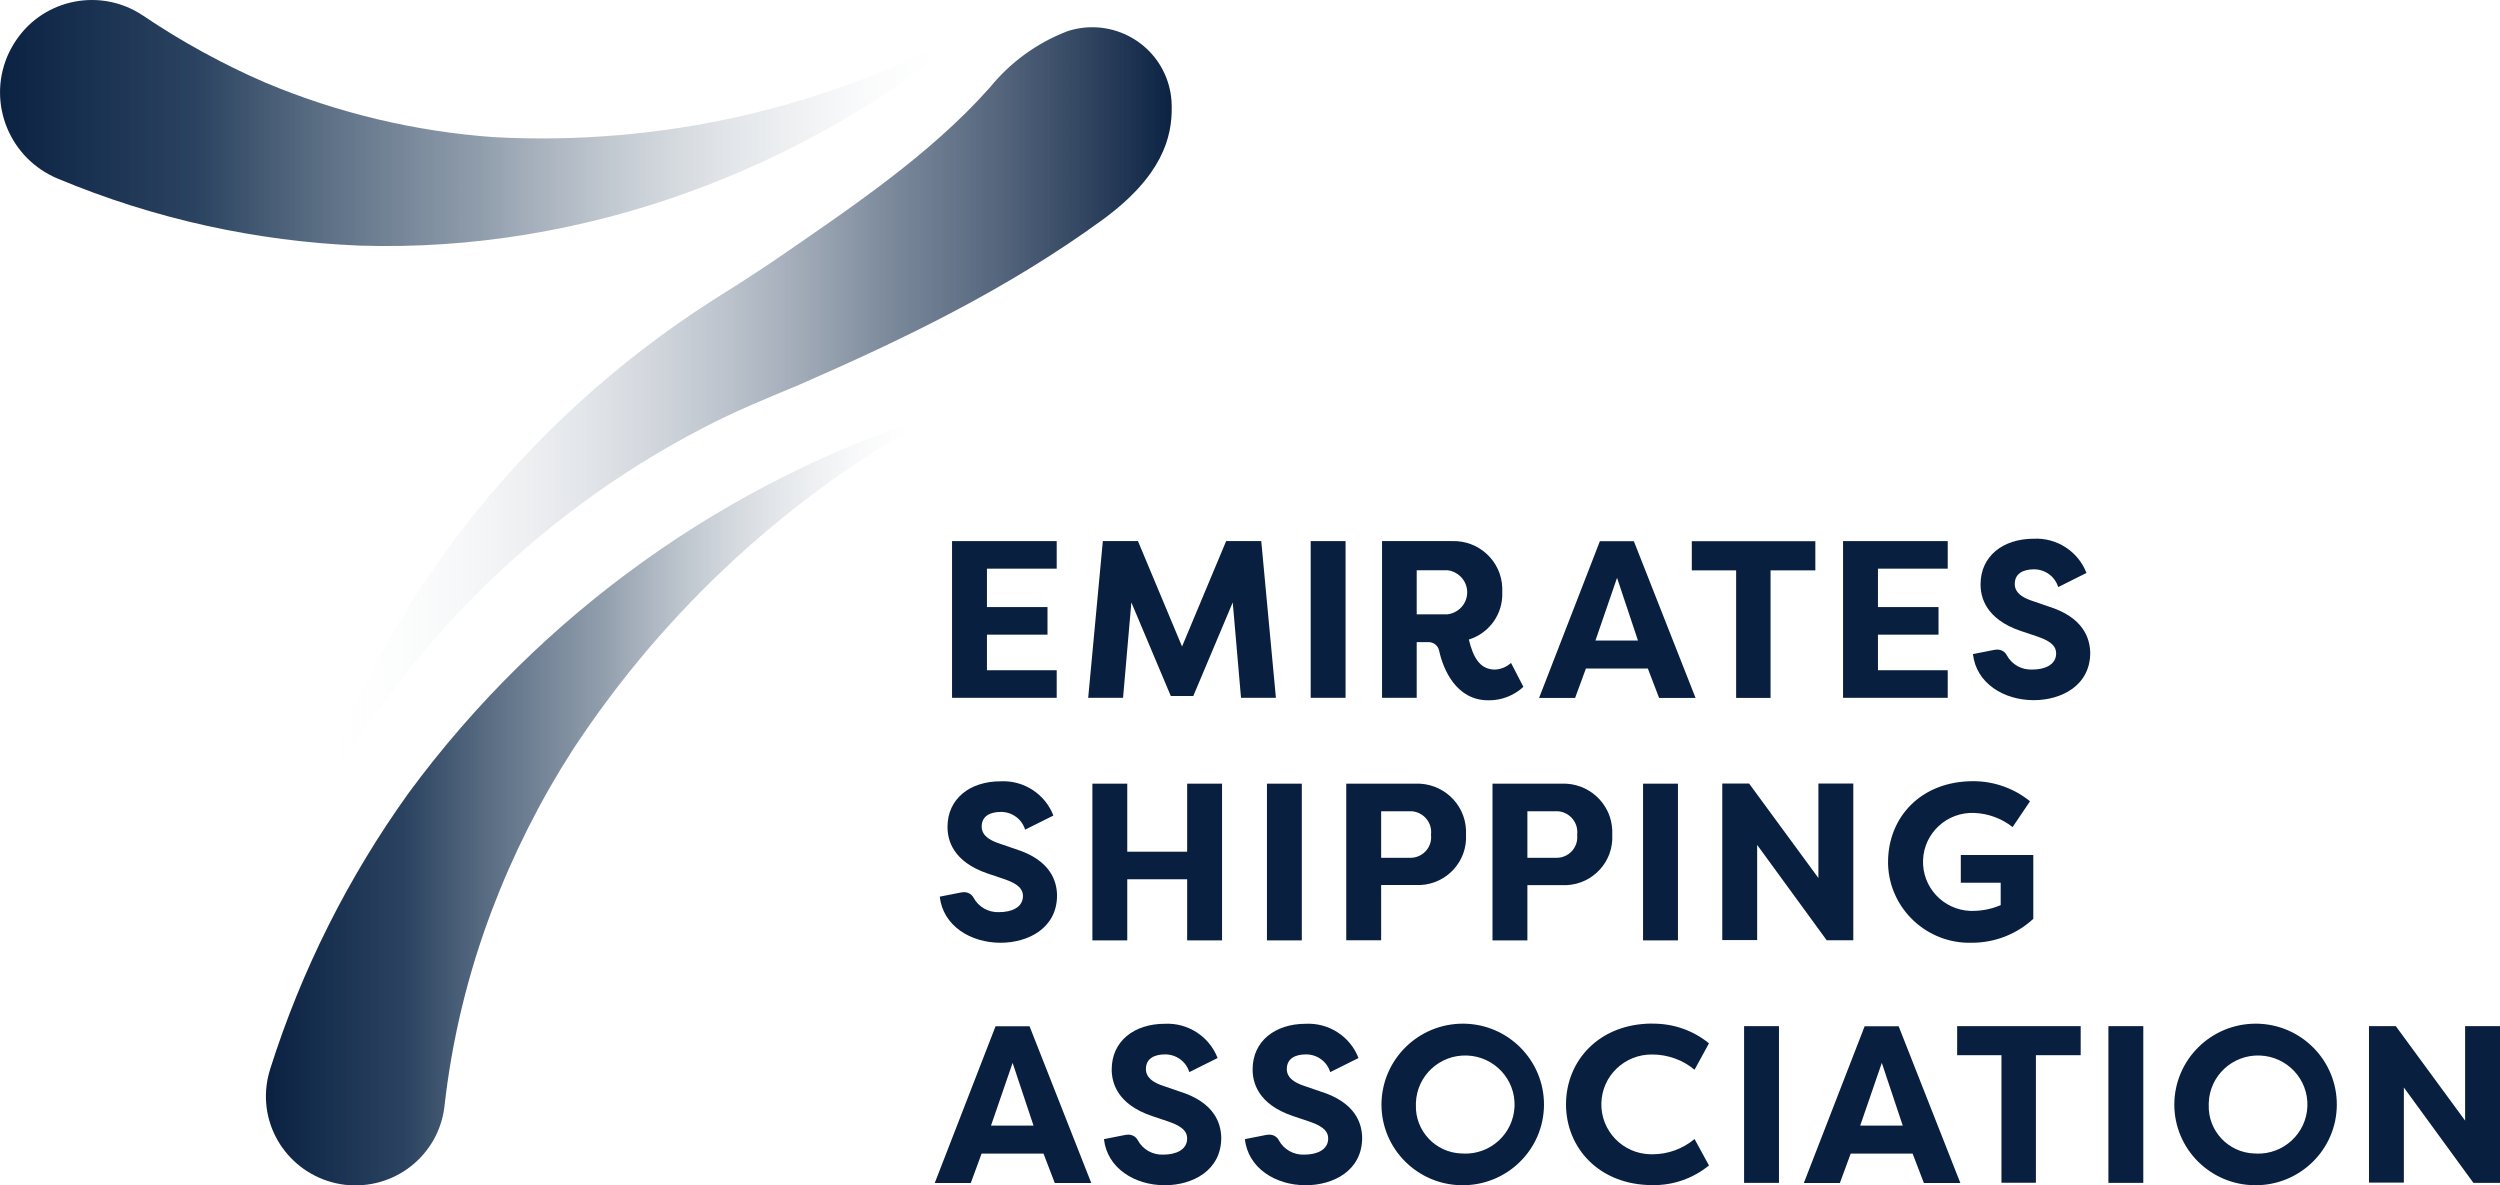 <?xml version="1.0" encoding="UTF-8"?>
<svg xmlns="http://www.w3.org/2000/svg" width="116" height="55" viewBox="0 0 116 55" fill="none">
  <g clip-path="url(#clip0_4057_3)">
    <path d="M44.175 32.378V25.107H49.031V26.386H45.794V28.168H48.604V29.448H45.794V31.099H49.031V32.378H44.175Z" fill="#081F40"></path>
    <path d="M54.325 32.294L52.495 27.953L52.11 32.378H50.492L51.172 25.107H52.801L54.847 29.998L56.893 25.107H58.522L59.202 32.378H57.583L57.199 27.953L55.369 32.294H54.325Z" fill="#081F40"></path>
    <path d="M62.434 32.378H60.816V25.107H62.434V32.378Z" fill="#081F40"></path>
    <path d="M68.155 29.678C68.345 30.449 68.635 31.068 69.368 31.068C69.642 31.057 69.906 30.947 70.111 30.758L70.686 31.87C70.243 32.279 69.658 32.504 69.057 32.494C67.57 32.494 66.969 31.073 66.774 30.187C66.726 29.956 66.521 29.794 66.283 29.794H65.735V32.378H64.127V25.107H67.375C68.624 25.065 69.668 26.04 69.705 27.277C69.705 27.351 69.705 27.419 69.705 27.492C69.742 28.483 69.11 29.374 68.16 29.673L68.155 29.678ZM67.164 28.504C67.733 28.436 68.139 27.922 68.071 27.361C68.013 26.889 67.638 26.517 67.164 26.459H65.735V28.504H67.164Z" fill="#081F40"></path>
    <path d="M73.586 31.02L73.085 32.383H71.414L74.235 25.112H75.811L78.674 32.383H76.982L76.46 31.02H73.586ZM74.029 29.72H76.001L75.031 26.811L74.029 29.72Z" fill="#081F40"></path>
    <path d="M85.872 53.527L85.371 54.89H83.699L86.52 47.618H88.097L90.96 54.89H89.267L88.745 53.527H85.872ZM86.314 52.227H88.287L87.316 49.317L86.314 52.227Z" fill="#081F40"></path>
    <path d="M45.546 53.527L45.045 54.89H43.373L46.194 47.618H47.771L50.634 54.89H48.941L48.419 53.527H45.546ZM45.983 52.227H47.955L46.985 49.317L45.983 52.227Z" fill="#081F40"></path>
    <path d="M84.232 25.112V26.465H82.154V32.383H80.557V26.465H78.5V25.112H84.232Z" fill="#081F40"></path>
    <path d="M85.518 32.378V25.107H90.374V26.386H87.137V28.168H89.947V29.448H87.137V31.099H90.374V32.378H85.518Z" fill="#081F40"></path>
    <path d="M92.579 30.15C92.795 30.108 93.011 30.208 93.111 30.396C93.343 30.832 93.807 31.094 94.308 31.067C94.862 31.067 95.405 30.858 95.405 30.318C95.405 30.04 95.246 29.778 94.556 29.542L93.76 29.275C92.141 28.724 91.898 27.718 91.898 27.115C91.898 25.809 92.932 24.997 94.366 24.997C95.442 24.944 96.428 25.589 96.812 26.585L95.5 27.241C95.352 26.748 94.888 26.412 94.371 26.417C93.87 26.417 93.485 26.617 93.485 27.094C93.485 27.282 93.538 27.623 94.266 27.87L95.041 28.137C96.681 28.645 96.971 29.626 96.987 30.286C96.987 31.812 95.647 32.488 94.366 32.488C92.969 32.488 91.693 31.697 91.545 30.349L92.584 30.145L92.579 30.15Z" fill="#081F40"></path>
    <path d="M44.639 41.406C44.855 41.364 45.071 41.464 45.172 41.652C45.404 42.087 45.873 42.35 46.368 42.323C46.922 42.323 47.465 42.114 47.465 41.574C47.465 41.296 47.307 41.034 46.621 40.798L45.825 40.53C44.207 39.98 43.964 38.973 43.964 38.37C43.964 37.065 44.998 36.252 46.432 36.252C47.507 36.2 48.493 36.845 48.878 37.841L47.565 38.496C47.418 38.004 46.954 37.668 46.437 37.673C45.936 37.673 45.551 37.872 45.551 38.349C45.551 38.538 45.604 38.879 46.331 39.125L47.107 39.393C48.746 39.901 49.036 40.882 49.047 41.542C49.047 43.068 47.708 43.744 46.426 43.744C45.029 43.744 43.753 42.953 43.605 41.605L44.644 41.401H44.639V41.406Z" fill="#081F40"></path>
    <path d="M55.084 43.634V40.798H52.305V43.634H50.687V36.362H52.305V39.519H55.084V36.362H56.703V43.634H55.084Z" fill="#081F40"></path>
    <path d="M60.404 43.634H58.786V36.362H60.404V43.634Z" fill="#081F40"></path>
    <path d="M62.466 43.634V36.362H65.672C66.921 36.31 67.976 37.28 68.023 38.517C68.023 38.591 68.023 38.664 68.023 38.737C68.087 39.959 67.143 41.002 65.914 41.065C65.835 41.065 65.751 41.065 65.672 41.065H64.085V43.629H62.466V43.634ZM65.466 39.802C65.993 39.791 66.415 39.356 66.405 38.832C66.405 38.8 66.405 38.764 66.399 38.732C66.468 38.203 66.088 37.715 65.556 37.647C65.529 37.647 65.498 37.642 65.466 37.642H64.085V39.802H65.466Z" fill="#081F40"></path>
    <path d="M69.252 43.634V36.362H72.458C73.707 36.31 74.762 37.28 74.809 38.523C74.809 38.596 74.809 38.669 74.809 38.743C74.873 39.964 73.929 41.007 72.7 41.07C72.621 41.07 72.537 41.07 72.458 41.07H70.871V43.634H69.252ZM72.247 39.802C72.774 39.791 73.196 39.356 73.185 38.832C73.185 38.795 73.185 38.764 73.18 38.732C73.249 38.203 72.869 37.715 72.337 37.647C72.31 37.647 72.278 37.642 72.252 37.642H70.871V39.802H72.252H72.247Z" fill="#081F40"></path>
    <path d="M77.857 43.634H76.238V36.362H77.857V43.634Z" fill="#081F40"></path>
    <path d="M91.561 36.247C92.52 36.247 93.454 36.578 94.192 37.18L93.385 38.376C92.879 37.977 92.257 37.747 91.608 37.72C90.343 37.668 89.278 38.648 89.23 39.901C89.178 41.16 90.164 42.218 91.424 42.266C91.445 42.266 91.461 42.266 91.482 42.266C91.946 42.271 92.404 42.182 92.832 41.998V40.96H90.981V39.671H94.345V42.633C93.57 43.351 92.552 43.744 91.492 43.744C89.41 43.802 87.67 42.171 87.606 40.1C87.606 40.064 87.606 40.032 87.606 39.996C87.606 37.941 89.109 36.247 91.556 36.247H91.561Z" fill="#081F40"></path>
    <path d="M52.258 52.657C52.474 52.615 52.69 52.714 52.791 52.903C53.023 53.338 53.492 53.6 53.987 53.574C54.541 53.574 55.084 53.364 55.084 52.824C55.084 52.547 54.926 52.284 54.24 52.048L53.444 51.781C51.826 51.231 51.583 50.224 51.583 49.621C51.583 48.316 52.617 47.503 54.051 47.503C55.126 47.451 56.112 48.096 56.497 49.092L55.184 49.747C55.037 49.254 54.573 48.919 54.056 48.924C53.555 48.924 53.17 49.123 53.17 49.6C53.17 49.789 53.223 50.13 53.95 50.376L54.726 50.643C56.365 51.152 56.655 52.132 56.666 52.793C56.666 54.319 55.327 54.995 54.045 54.995C52.648 54.995 51.372 54.203 51.224 52.856L52.263 52.651H52.258V52.657Z" fill="#081F40"></path>
    <path d="M58.801 52.657C59.018 52.615 59.234 52.714 59.334 52.903C59.566 53.338 60.035 53.6 60.531 53.574C61.084 53.574 61.628 53.364 61.628 52.824C61.628 52.547 61.469 52.284 60.779 52.048L59.983 51.781C58.364 51.231 58.121 50.224 58.121 49.621C58.121 48.316 59.155 47.503 60.589 47.503C61.664 47.451 62.651 48.096 63.035 49.092L61.722 49.747C61.575 49.254 61.111 48.919 60.594 48.924C60.093 48.924 59.708 49.123 59.708 49.6C59.708 49.789 59.761 50.13 60.489 50.376L61.264 50.643C62.904 51.152 63.194 52.132 63.204 52.793C63.204 54.319 61.865 54.995 60.584 54.995C59.186 54.995 57.91 54.203 57.763 52.856L58.801 52.651V52.657Z" fill="#081F40"></path>
    <path d="M67.902 47.498C69.985 47.514 71.656 49.207 71.641 51.278C71.625 53.349 69.922 55.011 67.839 54.995C65.767 54.979 64.1 53.307 64.1 51.246C64.111 49.165 65.809 47.487 67.902 47.498ZM67.902 53.527C69.168 53.574 70.227 52.594 70.275 51.335C70.322 50.077 69.336 49.023 68.071 48.976C66.805 48.929 65.746 49.909 65.698 51.168C65.698 51.194 65.698 51.225 65.698 51.252C65.651 52.463 66.6 53.48 67.812 53.522C67.844 53.522 67.871 53.522 67.902 53.522V53.527Z" fill="#081F40"></path>
    <path d="M76.676 47.498C77.63 47.487 78.558 47.807 79.296 48.41L78.627 49.637C78.084 49.181 77.393 48.934 76.681 48.929C75.395 48.903 74.33 49.915 74.303 51.194C74.277 52.473 75.294 53.532 76.581 53.558C76.613 53.558 76.65 53.558 76.681 53.558C77.393 53.558 78.079 53.307 78.627 52.85L79.296 54.077C78.558 54.68 77.63 55.005 76.676 54.989C74.203 54.989 72.663 53.265 72.663 51.241C72.663 49.217 74.198 47.493 76.676 47.493V47.498Z" fill="#081F40"></path>
    <path d="M82.544 54.885H80.926V47.613H82.544V54.885Z" fill="#081F40"></path>
    <path d="M96.544 47.613V48.961H94.466V54.879H92.868V48.961H90.812V47.613H96.549H96.544Z" fill="#081F40"></path>
    <path d="M99.449 54.885H97.83V47.613H99.449V54.885Z" fill="#081F40"></path>
    <path d="M104.69 47.498C106.773 47.514 108.444 49.207 108.428 51.278C108.412 53.349 106.709 55.011 104.627 54.995C102.554 54.979 100.888 53.307 100.888 51.246C100.899 49.165 102.597 47.487 104.69 47.498ZM104.69 53.527C105.955 53.574 107.015 52.594 107.063 51.335C107.11 50.077 106.124 49.023 104.859 48.976C103.593 48.929 102.533 49.909 102.486 51.168C102.486 51.194 102.486 51.225 102.486 51.252C102.438 52.463 103.388 53.48 104.6 53.522C104.632 53.522 104.658 53.522 104.69 53.522V53.527Z" fill="#081F40"></path>
    <path d="M111.539 50.46V54.874H109.921V47.613H111.165L114.381 51.996V47.613H116V54.885H114.766L111.539 50.46Z" fill="#081F40"></path>
    <path d="M81.532 39.204V43.618H79.913V36.357H81.158L84.374 40.74V36.357H85.993V43.629H84.759L81.532 39.204Z" fill="#081F40"></path>
    <path d="M45.256 1.253C37.378 7.859 27.107 11.728 16.688 11.397C11.874 11.198 7.134 10.15 2.694 8.294C0.469 7.376 -0.585 4.844 0.332 2.632C0.448 2.359 0.591 2.097 0.759 1.851C2.067 -0.073 4.693 -0.577 6.628 0.718C8.415 1.924 10.313 2.967 12.296 3.827C15.671 5.248 19.261 6.102 22.921 6.364C30.703 6.779 38.444 5.007 45.256 1.248V1.253Z" fill="url(#paint0_linear_4057_3)"></path>
    <path d="M43.574 19.177C36.703 22.9 30.866 28.258 26.59 34.769C25.077 37.117 23.817 39.618 22.826 42.229C21.713 45.165 20.97 48.227 20.622 51.341C20.358 53.611 18.296 55.236 16.013 54.974C16.013 54.974 16.008 54.974 16.003 54.974C13.72 54.696 12.09 52.636 12.37 50.365C12.402 50.103 12.46 49.846 12.539 49.595C13.989 45.013 16.161 40.693 18.966 36.787C25.088 28.478 33.703 22.312 43.574 19.183V19.177Z" fill="url(#paint1_linear_4057_3)"></path>
    <path d="M49.516 1.452C51.446 0.813 53.534 1.851 54.177 3.775C54.251 3.995 54.304 4.226 54.335 4.456C54.356 4.613 54.367 4.771 54.367 4.928V4.944C54.393 6.37 53.924 8.178 51.151 10.202C46.737 13.416 42.008 15.702 37.078 17.856C35.58 18.48 34.046 19.104 32.606 19.864C24.713 23.964 18.317 30.428 14.315 38.339C17.331 28.32 24.186 19.613 33.065 13.935C33.983 13.363 34.979 12.724 35.876 12.121C39.387 9.699 43.11 7.235 45.936 4.053C46.874 2.899 48.093 2.008 49.479 1.468L49.521 1.452H49.516Z" fill="url(#paint2_linear_4057_3)"></path>
  </g>
  <defs>
    <linearGradient id="paint0_linear_4057_3" x1="-0.737" y1="7.057" x2="44.524" y2="7.057" gradientUnits="userSpaceOnUse">
      <stop stop-color="#081F40"></stop>
      <stop offset="0.22" stop-color="#163151" stop-opacity="0.91"></stop>
      <stop offset="0.51" stop-color="#576B81" stop-opacity="0.66"></stop>
      <stop offset="0.84" stop-color="#C0C7CF" stop-opacity="0.24"></stop>
      <stop offset="1" stop-color="white" stop-opacity="0"></stop>
    </linearGradient>
    <linearGradient id="paint1_linear_4057_3" x1="11.997" y1="37.817" x2="43.233" y2="37.817" gradientUnits="userSpaceOnUse">
      <stop stop-color="#081F40"></stop>
      <stop offset="0.22" stop-color="#163151" stop-opacity="0.91"></stop>
      <stop offset="0.51" stop-color="#576B81" stop-opacity="0.66"></stop>
      <stop offset="0.84" stop-color="#C0C7CF" stop-opacity="0.24"></stop>
      <stop offset="1" stop-color="white" stop-opacity="0"></stop>
    </linearGradient>
    <linearGradient id="paint2_linear_4057_3" x1="14.679" y1="18.203" x2="54.73" y2="18.203" gradientUnits="userSpaceOnUse">
      <stop stop-color="white" stop-opacity="0"></stop>
      <stop offset="0.66" stop-color="#4A5D76" stop-opacity="0.72"></stop>
      <stop offset="1" stop-color="#081F40"></stop>
    </linearGradient>
    <clipPath id="clip0_4057_3">
      <rect width="116" height="55" fill="white"></rect>
    </clipPath>
  </defs>
</svg>
